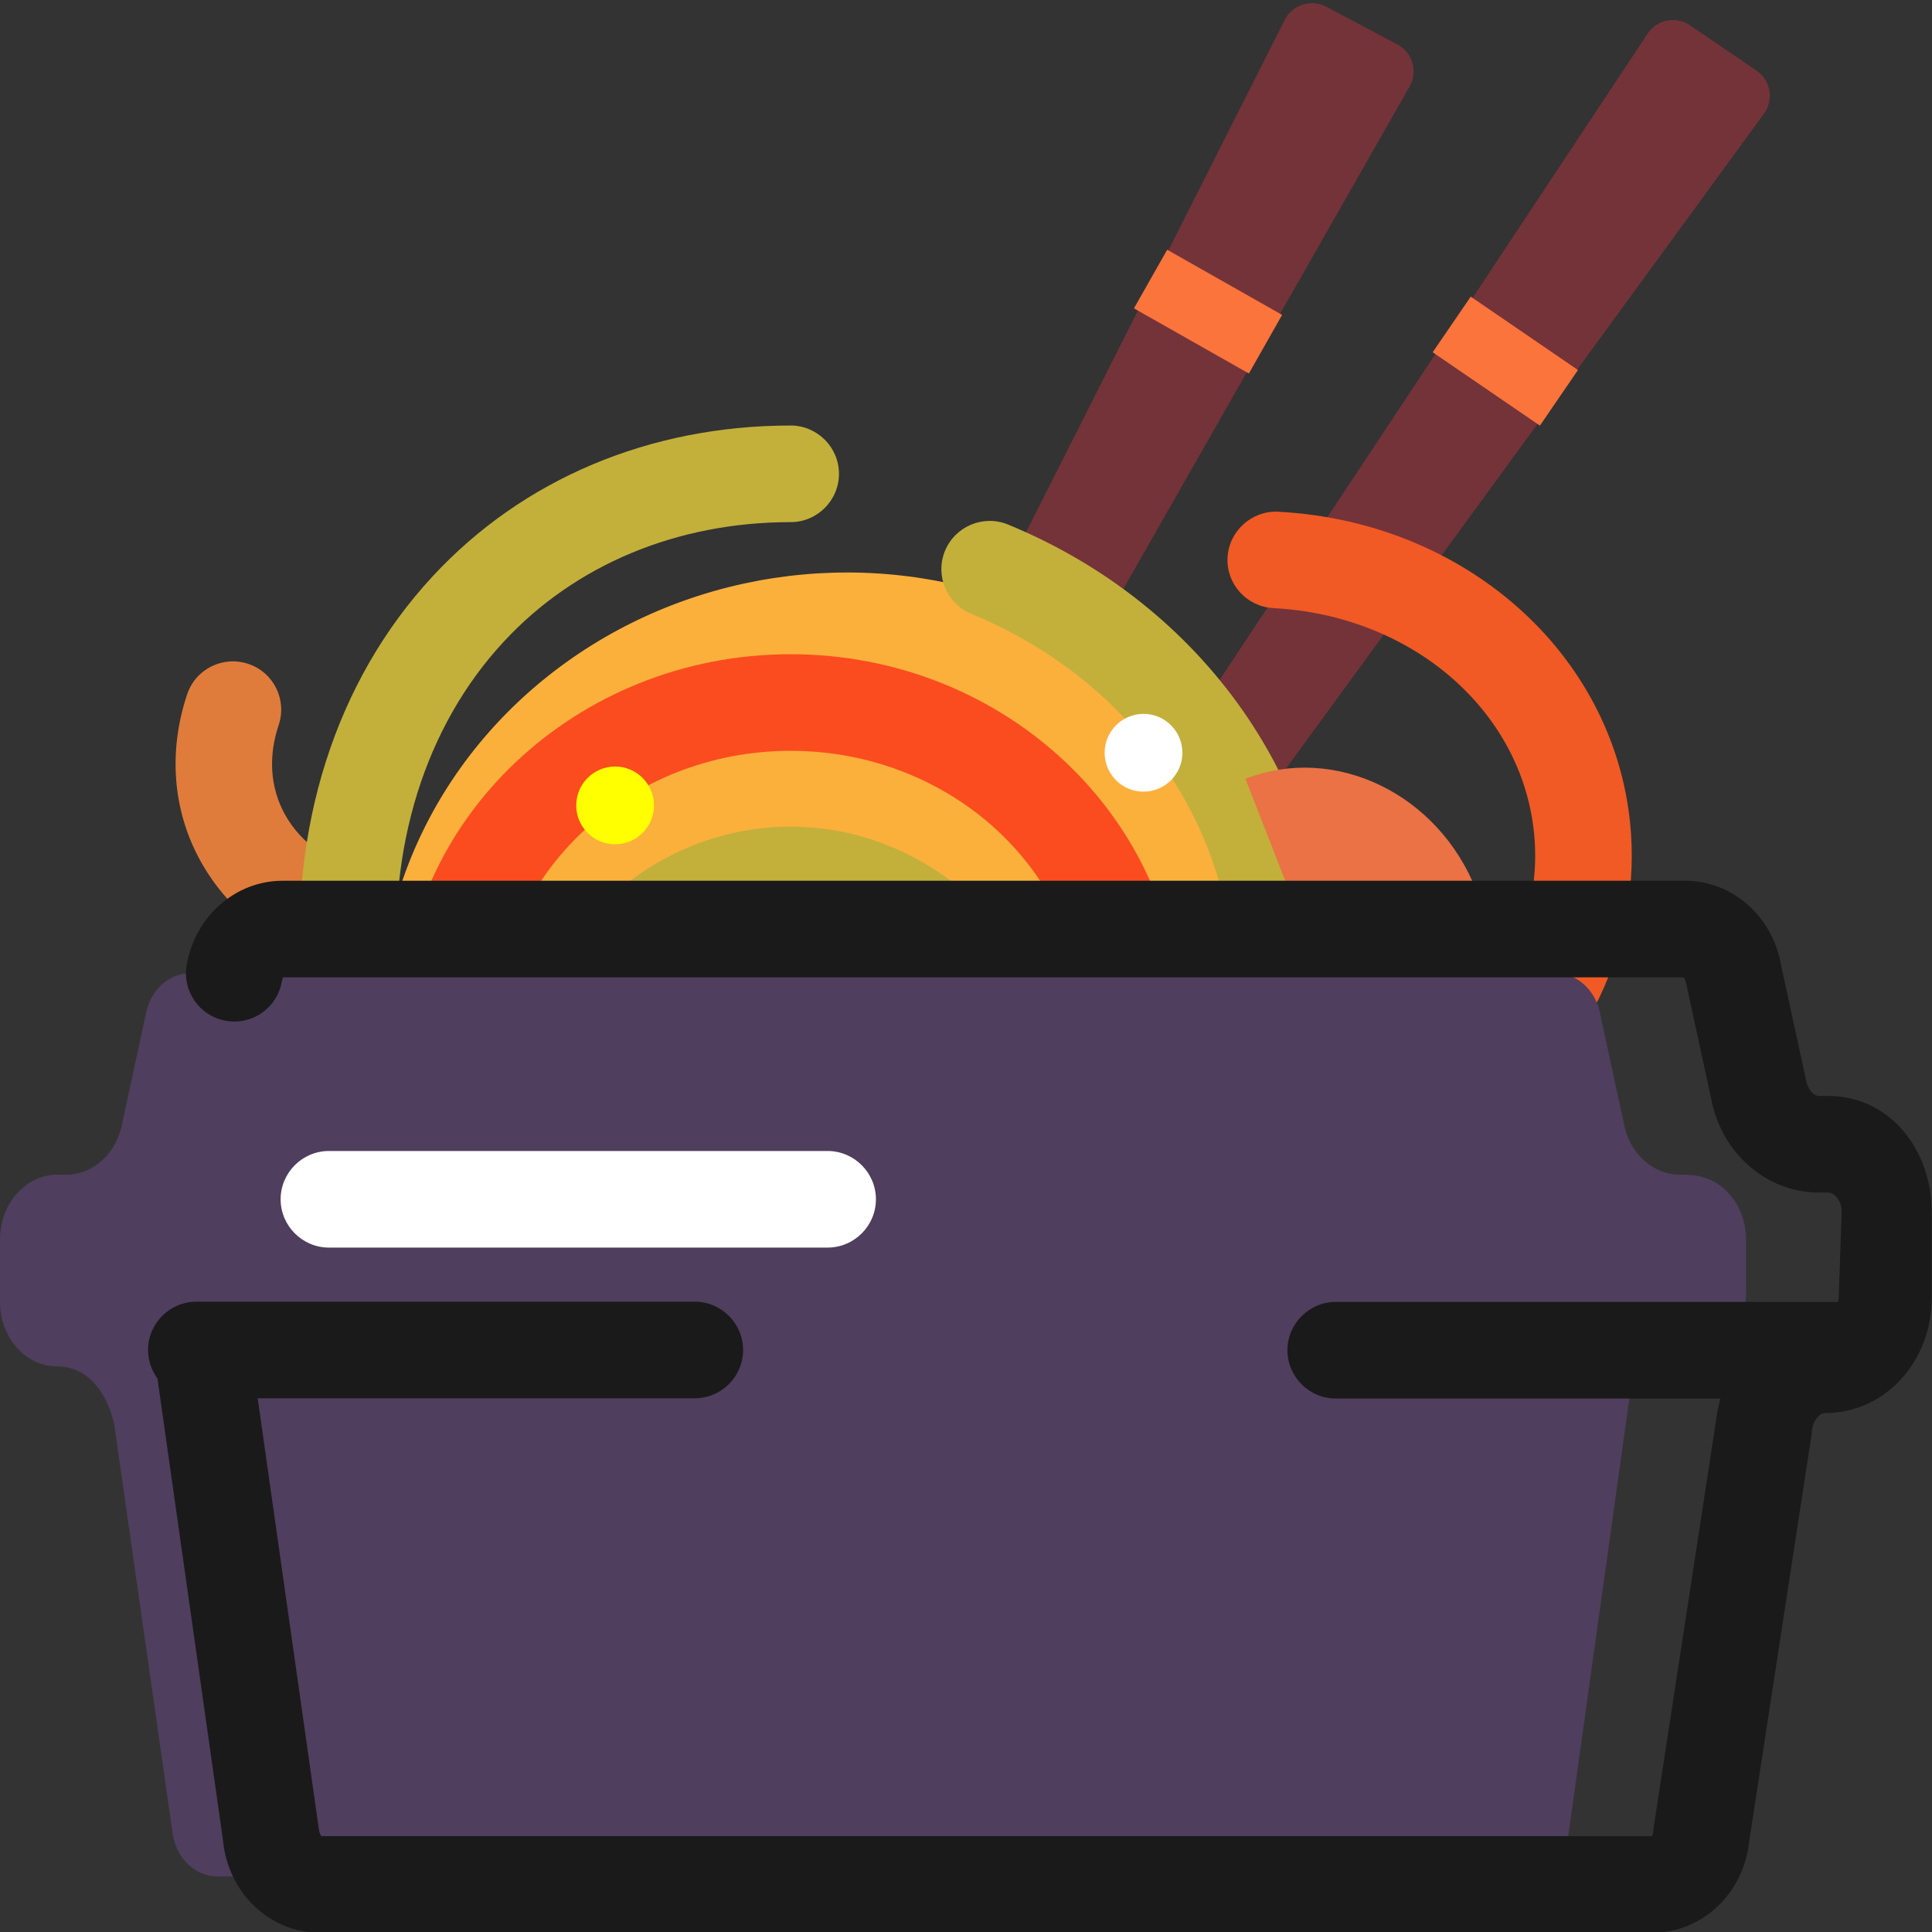 <?xml version="1.0" encoding="UTF-8"?>
<svg id="Layer_1" data-name="Layer 1" xmlns="http://www.w3.org/2000/svg" viewBox="0 0 80 80">
  <rect x="0" y="0" width="80" height="80" fill="#333333" stroke="none"/>
  <defs>
    <style>
      .cls-1 {
        fill: #fbb03b;
      }

      .cls-1, .cls-2, .cls-3, .cls-4, .cls-5, .cls-6, .cls-7, .cls-8, .cls-9, .cls-10, .cls-11, .cls-12 {
        stroke-width: 0px;
      }

      .cls-2 {
        fill: #ea7245;
      }

      .cls-3 {
        fill: #743339;
      }

      .cls-4 {
        fill: #ff0;
      }

      .cls-5 {
        fill: #f15a24;
      }

      .cls-6 {
        fill: #1a1a1a;
      }

      .cls-7 {
        fill: #e07c3b;
      }

      .cls-8 {
        fill: #fff;
      }

      .cls-9 {
        fill: #c2b03b;
      }

      .cls-10 {
        fill: #fb4c1f;
      }

      .cls-11 {
        fill: #fb743b;
      }

      .cls-12 {
        fill: #4f3e5e;
      }
    </style>
  </defs>
  <path class="cls-7" d="M14.88,40.18c-.16,0-.33-.02-.49-.06-2.72-.68-4.89-2.28-6.1-4.49-1.14-2.07-1.33-4.52-.54-6.88.35-1.05,1.48-1.61,2.53-1.26,1.05.35,1.61,1.48,1.26,2.53-.44,1.31-.35,2.59.25,3.69.67,1.22,1.94,2.12,3.57,2.53,1.07.27,1.72,1.35,1.45,2.43-.23.91-1.04,1.51-1.94,1.51Z"/>
  <g>
    <path class="cls-3" d="M72.73,2.92l-2.75-1.87c-.58-.4-1.38-.24-1.76.35L27.92,62.25c-.39.59-.22,1.38.37,1.76h0c.56.36,1.31.22,1.7-.32L73.04,4.71c.42-.58.28-1.39-.31-1.79Z"/>
    <path class="cls-3" d="M57.86,1.84l-2.94-1.56c-.62-.33-1.4-.09-1.72.54l-29.9,59.22c-.32.63-.06,1.39.56,1.7h0c.6.3,1.33.08,1.66-.51L58.37,3.58c.35-.62.12-1.41-.51-1.74Z"/>
    <rect class="cls-11" x="48.63" y="10.17" width="2.79" height="5.47" transform="translate(85.92 -24.25) rotate(119.55)"/>
    <rect class="cls-11" x="60.94" y="12.26" width="2.79" height="5.38" transform="translate(109.87 -28.05) rotate(124.38)"/>
  </g>
  <ellipse class="cls-1" cx="34.84" cy="41.91" rx="19.14" ry="18.19" transform="translate(-4.8 4.51) rotate(-6.93)"/>
  <g>
    <path class="cls-9" d="M32.74,61.66c-11.34,0-19.29-8.12-20.26-20.7-.52-6.68,1.41-12.75,5.43-17.09,3.73-4.03,8.99-6.25,14.83-6.25,1.1,0,2,.9,2,2s-.9,2-2,2c-4.7,0-8.93,1.76-11.89,4.96-3.25,3.51-4.81,8.51-4.38,14.07.63,8.22,5.24,17.01,16.27,17.01,10.12,0,18.35-7.56,18.35-16.85,0-6.64-4.27-12.68-10.87-15.39-1.02-.42-1.51-1.59-1.09-2.61.42-1.02,1.59-1.51,2.61-1.09,8.11,3.33,13.35,10.83,13.35,19.09,0,11.5-10.03,20.85-22.35,20.85Z"/>
    <path class="cls-10" d="M32.74,57.73c-8.9,0-16.14-6.87-16.14-15.32s7.24-15.32,16.14-15.32,16.14,6.87,16.14,15.32-7.24,15.32-16.14,15.32ZM32.74,31.09c-6.69,0-12.14,5.08-12.14,11.32s5.45,11.32,12.14,11.32,12.14-5.08,12.14-11.32-5.45-11.32-12.14-11.32Z"/>
    <path class="cls-9" d="M32.73,59.83c-6.48,0-11.75-5.74-11.75-12.8s5.27-12.8,11.75-12.8,11.75,5.74,11.75,12.8-5.27,12.8-11.75,12.8ZM32.73,38.23c-4.28,0-7.75,3.95-7.75,8.8s3.48,8.8,7.75,8.8,7.75-3.95,7.75-8.8-3.48-8.8-7.75-8.8Z"/>
  </g>
  <g>
    <path class="cls-5" d="M64.41,42.46c-.29,0-.58-.06-.86-.2-1-.48-1.42-1.67-.94-2.67.77-1.61,1.09-3.38.91-5.11-.52-5.08-5.06-9-10.8-9.3-1.1-.06-1.95-1-1.89-2.1s1.02-1.95,2.1-1.89c7.72.41,13.85,5.83,14.57,12.89.25,2.46-.19,4.97-1.28,7.24-.34.72-1.06,1.14-1.8,1.14Z"/>
    <path class="cls-2" d="M51.57,32.25c3.71-1.45,7.99.62,9.56,4.62,1.56,4-.18,8.42-3.89,9.87"/>
  </g>
  <path class="cls-12" d="M69.92,48.64h-.36c-1.14,0-2.11-.91-2.33-2.17l-.96-4.44c-.17-1-.95-1.73-1.85-1.73H7.88c-.9,0-1.68.72-1.85,1.73l-.96,4.44c-.22,1.26-1.19,2.17-2.33,2.17h-.36C1.07,48.64,0,49.84,0,51.32v2.59c0,1.48,1.06,2.67,2.37,2.67h0c1.22,0,2.05,1.02,2.36,2.4l2.4,16.81c.1,1.09.91,1.91,1.88,1.91h54.08c.97,0,1.78-.83,1.88-1.91l2.6-18.6c.12-1.36,1.14-.98,2.36-.98v-.02c1.31,0,2.37-1.18,2.37-2.65v-2.21c0-1.48-1.06-2.67-2.37-2.67Z"/>
  <path class="cls-6" d="M75.71,45.38h-.39c-.21,0-.47-.24-.55-.72l-1.02-4.7c-.35-2.02-2.02-3.49-3.97-3.49H11.7c-1.95,0-3.62,1.47-3.97,3.49-.19,1.09.54,2.12,1.63,2.31,1.09.19,2.12-.54,2.31-1.63.02-.11.07-.17.03-.17h58.01s.07.05.11.25l1.02,4.7c.4,2.29,2.28,3.96,4.48,3.96h.39c.26,0,.55.36.55.77l-.12,3.52c0,.09-.02.17-.04.25-.05,0-.09-.01-.14-.01h-20.65c-1.1,0-2,.9-2,2s.9,2,2,2h15.93c-.08.29-.15.59-.18.9l-2.59,16.89s-.01.08-.01.12c-.01.14-.07.21-.04.21H13.31s-.08-.07-.11-.31l-2.53-17.82h18.1c1.1,0,2-.9,2-2s-.9-2-2-2H8.13c-1.1,0-2,.9-2,2,0,.44.15.85.39,1.18l2.71,19.1c.2,2.19,1.93,3.85,4.01,3.85h55.18c2.06,0,3.78-1.62,4.01-3.78l2.59-16.89s.01-.08.01-.12c.04-.44.32-.73.55-.73,2.51,0,4.41-2.17,4.41-4.77v-3.52c0-2.67-1.78-4.84-4.29-4.84Z"/>
  <path class="cls-8" d="M34.27,51.66H13.62c-1.1,0-2-.9-2-2s.9-2,2-2h20.65c1.1,0,2,.9,2,2s-.9,2-2,2Z"/>
  <circle class="cls-8" cx="47.35" cy="31.17" r="1.61"/>
  <circle class="cls-4" cx="25.47" cy="33.35" r="1.61"/>
</svg>